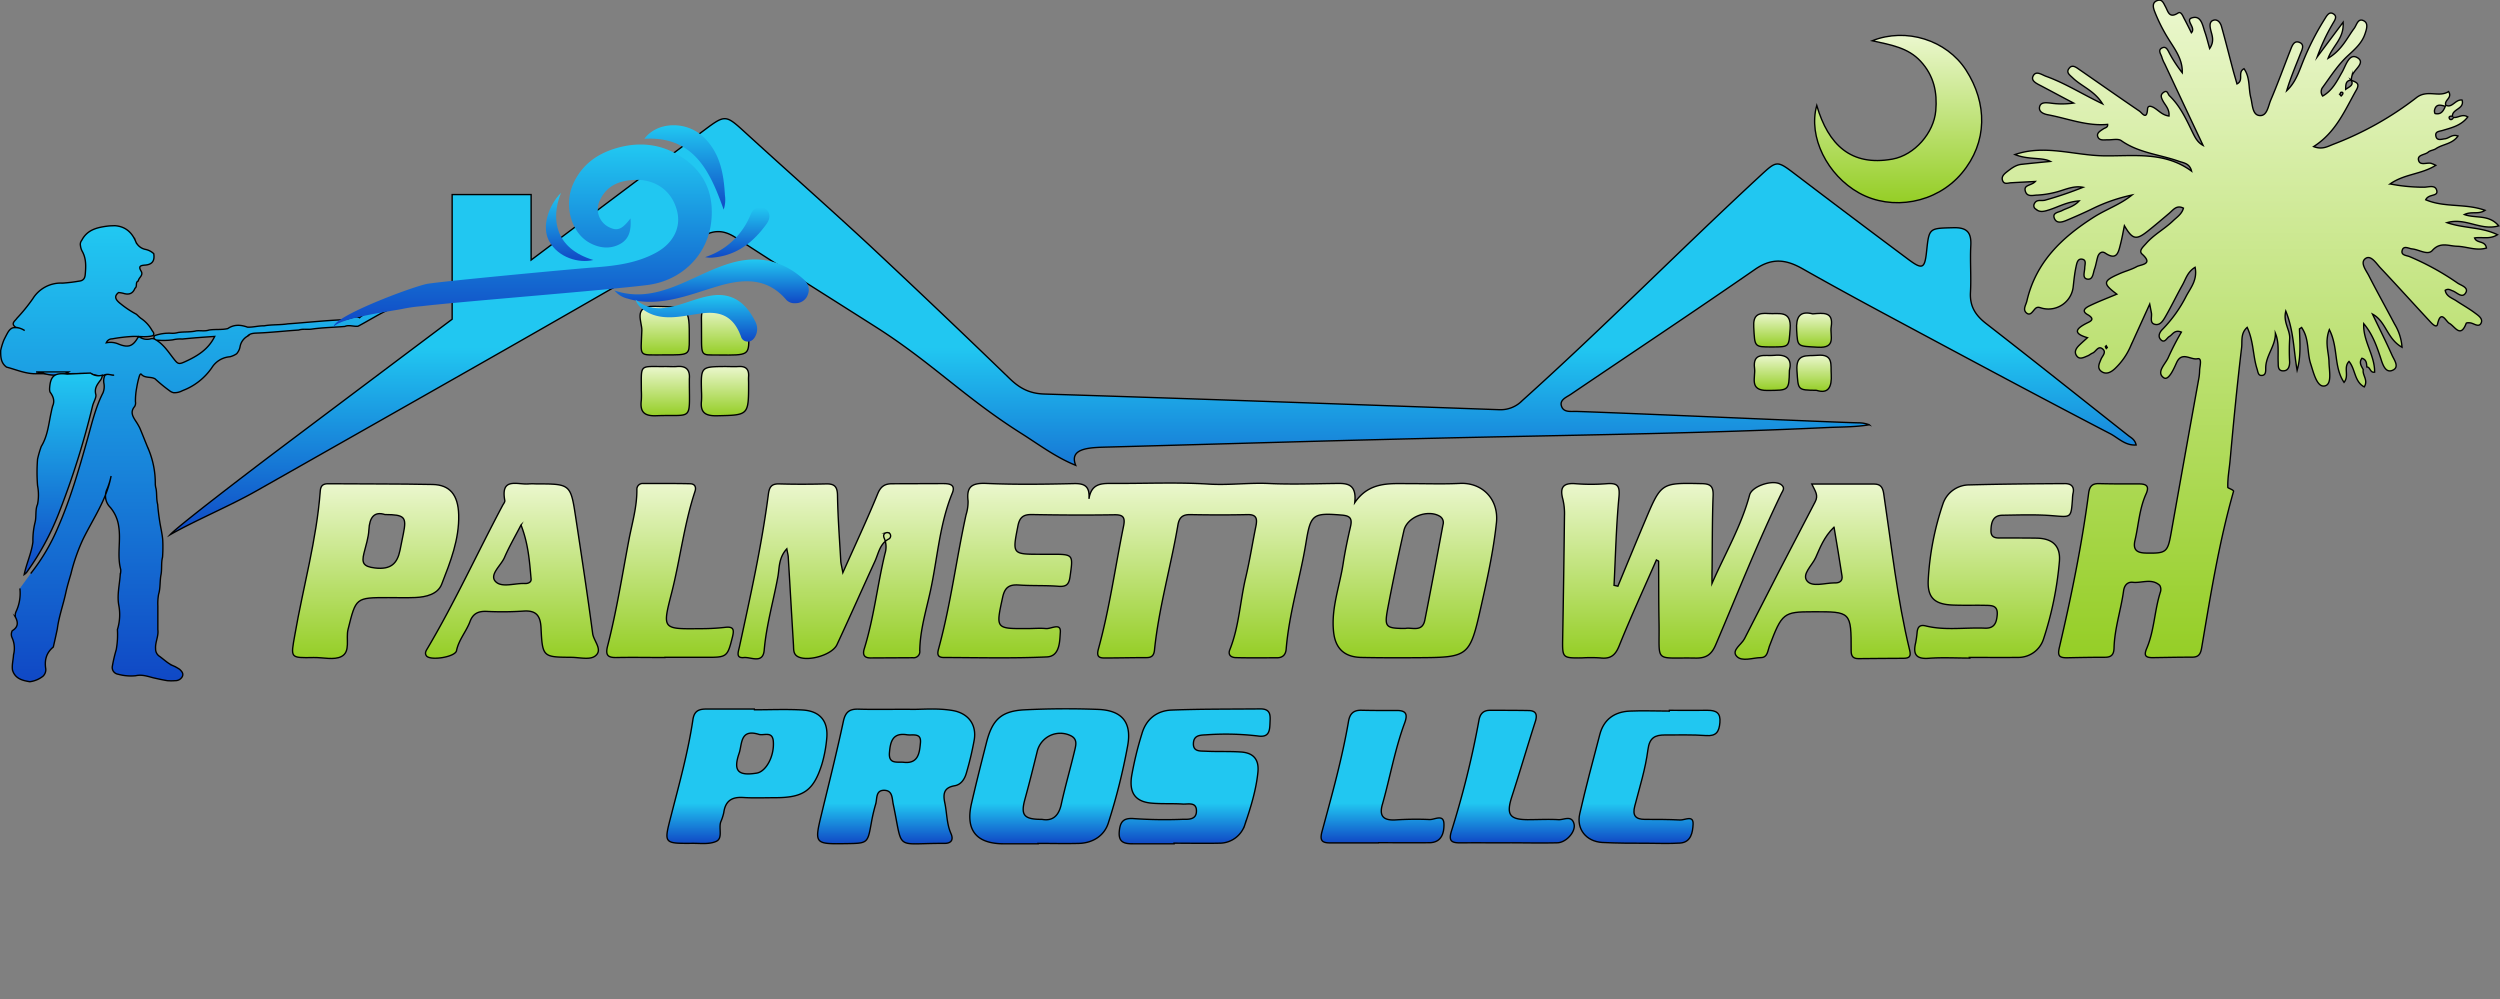 <?xml version="1.0" encoding="UTF-8"?>
<svg xmlns="http://www.w3.org/2000/svg" xmlns:xlink="http://www.w3.org/1999/xlink" id="Layer_1" data-name="Layer 1" viewBox="0 0 900.69 360">
  <rect x="0" y="0" width="900.69" height="360" fill="#808080" stroke="none"/>
  <defs>
    <style>.cls-1,.cls-10,.cls-11,.cls-12,.cls-13,.cls-14,.cls-15,.cls-16,.cls-17,.cls-18,.cls-19,.cls-2,.cls-20,.cls-21,.cls-22,.cls-23,.cls-24,.cls-25,.cls-26,.cls-27,.cls-28,.cls-29,.cls-3,.cls-4,.cls-5,.cls-6,.cls-7,.cls-8,.cls-9{stroke:#000;stroke-miterlimit:10;stroke-width:0.5px;}.cls-1{fill:url(#linear-gradient);}.cls-2{fill:url(#linear-gradient-2);}.cls-3{fill:url(#linear-gradient-3);}.cls-4{fill:url(#linear-gradient-4);}.cls-5{fill:url(#linear-gradient-5);}.cls-6{fill:url(#linear-gradient-6);}.cls-7{fill:url(#linear-gradient-7);}.cls-8{fill:url(#linear-gradient-8);}.cls-9{fill:url(#linear-gradient-9);}.cls-10{fill:url(#linear-gradient-10);}.cls-11{fill:url(#linear-gradient-11);}.cls-12{fill:url(#linear-gradient-12);}.cls-13{fill:url(#linear-gradient-13);}.cls-14{fill:url(#linear-gradient-14);}.cls-15{fill:url(#linear-gradient-15);}.cls-16{fill:url(#linear-gradient-16);}.cls-17{fill:url(#linear-gradient-17);}.cls-18{fill:url(#linear-gradient-18);}.cls-19{fill:url(#linear-gradient-19);}.cls-20{fill:url(#linear-gradient-20);}.cls-21{fill:url(#linear-gradient-21);}.cls-22{fill:url(#linear-gradient-22);}.cls-23{fill:url(#linear-gradient-23);}.cls-24{fill:url(#linear-gradient-24);}.cls-25{fill:url(#linear-gradient-25);}.cls-26{fill:url(#linear-gradient-26);}.cls-27{fill:url(#linear-gradient-27);}.cls-28{fill:url(#linear-gradient-28);}.cls-29{fill:url(#linear-gradient-29);}.cls-30{fill:url(#linear-gradient-30);}.cls-31{fill:url(#linear-gradient-31);}.cls-32{fill:url(#linear-gradient-32);}.cls-33{fill:url(#linear-gradient-33);}.cls-34{fill:url(#linear-gradient-34);}.cls-35{fill:url(#linear-gradient-35);}</style>
    <linearGradient id="linear-gradient" x1="810.79" x2="810.79" y2="236.99" gradientUnits="userSpaceOnUse">
      <stop offset="0" stop-color="#ebf7ce"></stop>
      <stop offset="1" stop-color="#95ce26"></stop>
    </linearGradient>
    <linearGradient id="linear-gradient-2" x1="438.52" y1="174.03" x2="438.52" y2="237.11" xlink:href="#linear-gradient"></linearGradient>
    <linearGradient id="linear-gradient-3" x1="304.68" y1="174.23" x2="304.68" y2="237.29" xlink:href="#linear-gradient"></linearGradient>
    <linearGradient id="linear-gradient-4" x1="602.59" y1="173.88" x2="602.59" y2="237.09" xlink:href="#linear-gradient"></linearGradient>
    <linearGradient id="linear-gradient-5" x1="718.44" y1="174.23" x2="718.44" y2="237.21" xlink:href="#linear-gradient"></linearGradient>
    <linearGradient id="linear-gradient-6" x1="135.36" y1="174.28" x2="135.36" y2="237.24" xlink:href="#linear-gradient"></linearGradient>
    <linearGradient id="linear-gradient-7" x1="656.66" y1="174.39" x2="656.66" y2="237.52" xlink:href="#linear-gradient"></linearGradient>
    <linearGradient id="linear-gradient-8" x1="184.44" y1="174.15" x2="184.44" y2="237.17" xlink:href="#linear-gradient"></linearGradient>
    <linearGradient id="linear-gradient-9" x1="322.85" y1="255.44" x2="322.85" y2="304.01" gradientUnits="userSpaceOnUse">
      <stop offset="0.7" stop-color="#21c7f1"></stop>
      <stop offset="1" stop-color="#1048c5"></stop>
    </linearGradient>
    <linearGradient id="linear-gradient-10" x1="377.96" y1="255.34" x2="377.96" y2="304" xlink:href="#linear-gradient-9"></linearGradient>
    <linearGradient id="linear-gradient-11" x1="430.42" y1="255.39" x2="430.42" y2="304" xlink:href="#linear-gradient-9"></linearGradient>
    <linearGradient id="linear-gradient-12" x1="269.13" y1="255.45" x2="269.13" y2="303.92" xlink:href="#linear-gradient-9"></linearGradient>
    <linearGradient id="linear-gradient-13" x1="241.4" y1="174.23" x2="241.4" y2="236.94" xlink:href="#linear-gradient"></linearGradient>
    <linearGradient id="linear-gradient-14" x1="683.86" y1="12.75" x2="683.86" y2="73.03" xlink:href="#linear-gradient"></linearGradient>
    <linearGradient id="linear-gradient-15" x1="594.29" y1="255.89" x2="594.29" y2="303.85" xlink:href="#linear-gradient-9"></linearGradient>
    <linearGradient id="linear-gradient-16" x1="498.09" y1="255.88" x2="498.09" y2="303.68" xlink:href="#linear-gradient-9"></linearGradient>
    <linearGradient id="linear-gradient-17" x1="544.87" y1="255.92" x2="544.87" y2="303.71" xlink:href="#linear-gradient-9"></linearGradient>
    <linearGradient id="linear-gradient-18" x1="239.47" y1="110.37" x2="239.47" y2="127.89" xlink:href="#linear-gradient"></linearGradient>
    <linearGradient id="linear-gradient-19" x1="261.18" y1="132.05" x2="261.18" y2="149.81" xlink:href="#linear-gradient"></linearGradient>
    <linearGradient id="linear-gradient-20" x1="261.21" y1="110.42" x2="261.21" y2="127.92" xlink:href="#linear-gradient"></linearGradient>
    <linearGradient id="linear-gradient-21" x1="239.66" y1="132.01" x2="239.66" y2="149.8" xlink:href="#linear-gradient"></linearGradient>
    <linearGradient id="linear-gradient-22" x1="653.56" y1="127.96" x2="653.56" y2="140.98" xlink:href="#linear-gradient"></linearGradient>
    <linearGradient id="linear-gradient-23" x1="638.47" y1="127.95" x2="638.47" y2="140.67" xlink:href="#linear-gradient"></linearGradient>
    <linearGradient id="linear-gradient-24" x1="638.39" y1="112.9" x2="638.39" y2="124.99" xlink:href="#linear-gradient"></linearGradient>
    <linearGradient id="linear-gradient-25" x1="653.56" y1="112.77" x2="653.56" y2="125.12" xlink:href="#linear-gradient"></linearGradient>
    <linearGradient id="linear-gradient-26" x1="415.46" y1="42.77" x2="415.46" y2="192.66" gradientUnits="userSpaceOnUse">
      <stop offset="0.55" stop-color="#21c7f1"></stop>
      <stop offset="1" stop-color="#1048c5"></stop>
    </linearGradient>
    <linearGradient id="linear-gradient-27" x1="71.18" y1="81.28" x2="71.18" y2="245.64" gradientUnits="userSpaceOnUse">
      <stop offset="0.01" stop-color="#21c7f1"></stop>
      <stop offset="1" stop-color="#1048c5"></stop>
    </linearGradient>
    <linearGradient id="linear-gradient-28" x1="18.89" y1="133.97" x2="18.89" y2="135.16" xlink:href="#linear-gradient-27"></linearGradient>
    <linearGradient id="linear-gradient-29" x1="22.79" y1="134.4" x2="22.79" y2="207.01" xlink:href="#linear-gradient-27"></linearGradient>
    <linearGradient id="linear-gradient-30" x1="256.39" y1="93.47" x2="256.39" y2="109.24" xlink:href="#linear-gradient-27"></linearGradient>
    <linearGradient id="linear-gradient-31" x1="250.87" y1="106.28" x2="250.87" y2="123.05" xlink:href="#linear-gradient-27"></linearGradient>
    <linearGradient id="linear-gradient-32" x1="265.62" y1="74.55" x2="265.62" y2="92.84" xlink:href="#linear-gradient-27"></linearGradient>
    <linearGradient id="linear-gradient-33" x1="188.3" y1="52.08" x2="188.3" y2="117.87" xlink:href="#linear-gradient-27"></linearGradient>
    <linearGradient id="linear-gradient-34" x1="205.21" y1="69.48" x2="205.21" y2="94.03" xlink:href="#linear-gradient-27"></linearGradient>
    <linearGradient id="linear-gradient-35" x1="246.71" y1="45.07" x2="246.71" y2="75.52" xlink:href="#linear-gradient-27"></linearGradient>
  </defs>
  <path class="cls-1" d="M883.93,42.29c1.62.31,3.13-1.43,5.15-.16C886.71,45.24,883.31,46,880,47c-1.13.33-2.68.32-2.43,1.9.31,2,2.06,1.22,3.29,1.1,1.47-.14,2.56-1.76,4.69-1-2,2.91-5.49,2.91-7.94,4.56-.82.56-2,.59-2.76,1.23-1.18,1.06-4,.9-3.51,2.94s2.92.78,4.48,1.1a12.2,12.2,0,0,1,1.73.73c-5.16,3.28-11.3,3.07-16.45,6.71a61.72,61.72,0,0,0,12,1.17c1.7.08,4.35-1.1,4.83,1.32.42,2.11-2.92,1-4,3.21,6.75,2.89,14.3,1.25,21.36,3.8-2.37,1.61-4.87.25-7.42,1.53,4.07,1.48,8.8-.16,12.36,4.07-6.49,1.89-12-3.12-18.63-1.15,6.28,2.14,12.45,1.53,18.18,4.34-2.82,1.79-5.6.72-8.25,1.17.79,2.07,3.8.83,4.28,3.62-3.62,1.12-7.13-.54-10.67-.63-3-.09-6-1.68-8.85,1.54-1.63,1.83-4.77-.34-7.25-.58-1.2-.11-3-1.31-3.56.43C864.86,92,867,92,868.1,92.45A94.71,94.71,0,0,1,885.43,102c1.26.84,4,1.57,2.94,3.44-1.3,2.26-3.18-.13-4.78-.67-.78-.27-1.48-.9-2.64-.18.38,2.23,2.48,2.77,4,3.79,2.25,1.5,4.63,2.81,6.79,4.44,1.13.84,2.9,2,2.14,3.58s-2.31.33-3.54,0c-.58-.16-1.73-.17-1.82.07-2.1,5.52-4,1.15-6.12,0-1.15-.6-3-5.18-4.22.33-.33,1.51-1.93-.13-2.6-.86-6-6.44-11.9-13-17.93-19.39-1.52-1.61-3.42-4.75-5.35-3.46-2.18,1.45.12,4.26,1.14,6.25,3,5.86,6.21,11.62,9.29,17.45a18.49,18.49,0,0,1,2.66,8.31c-5.49-3.06-5.74-9.35-10.64-11.94,2.34,4.9,4.78,9.74,7,14.72.77,1.78,3,4.55,0,5.61-2.42.88-3.41-2.46-4-4.32-1.46-4.47-3-8.81-6.15-12.56-.35,6.18,4,11.34,3.92,17.47-1.68.31-1.5-1.85-2.81-1.87-.09-1.29-.1-2.63-1.76-3.14-1.19,1.57-.17,2.83.47,4.12-.37,2,1.88,3.76.36,6.2-3.6-1.92-3.14-6.38-5.49-9.17-2.13,2.2.18,5.16-1.79,7.53-3.79-5.62-2-12.54-5.29-19-1.76,4.57-.19,8.14-.13,11.7.06,3.12,1.23,8.22-1.7,8.62-2.71.37-3.91-5-4.9-8-1.33-4.1-.52-8.77-3-12.66l-.26-.43-.78.51c.15,4.8.6,9.87-.84,14.93-1.25-6.89-1.13-14-4.08-21.34-1.07,4.13,1.73,6.93,1.38,10.2a73.73,73.73,0,0,0,0,8.14c0,1.65-.51,3.24-2.41,3.19s-1.66-1.84-1.72-3.13c-.15-3.45.4-7-1-10.42.08,4.58-3.46,8-3.49,12.56,0,1.11.1,2.68-1.56,2.65-1.18,0-1.24-1.35-1.55-2.32-1.54-4.78-1.21-10-3.57-15-2.45,2.17-1.72,5-2,7.27-1.63,13.58-2.93,27.2-4.17,40.83-.3,3.21-.9,6.18-.8,9.57,0,.21,2.2.92,2.06,1.39-5.26,18.5-8.29,37.46-11.49,56.39-.39,2.26-1.09,3.36-3.43,3.36-4.75,0-9.5.1-14.25.17-2.64,0-3.18-.81-2.08-3.4,2.72-6.44,2.76-13.58,4.89-20.21a2.87,2.87,0,0,0-.23-2.42c-2.9-2.66-6.46-.76-9.71-1.11-1.91-.21-3.05,1.09-3.32,3.1-.94,6.88-3.25,13.54-3.43,20.53-.07,2.39-.92,3.38-3.28,3.38-4.58,0-9.16.08-13.74.18-2.7,0-3.38-.69-2.69-3.66,4.29-18.37,8.09-36.86,10.55-55.58.34-2.58,1.28-3.57,3.82-3.5,4.75.12,9.5.12,14.25.1,2.67,0,3.93.71,2.62,3.62-2.42,5.32-2.68,11.18-4,16.78-.81,3.54.88,4.47,4.07,4.52,7.15.13,7.71-.26,8.92-7q5-28.15,10.09-56.31a17.88,17.88,0,0,0,.22-2.53c.06-1.55,1-4.56-.78-4.17-2.44.52-5.63-2.8-7.53,1.43-1,2.23-2.89,6.59-4.61,5.42-2.89-2,.7-5,1.7-7.45a97,97,0,0,1,4.65-9c-2.46-1-3.16.9-4.35,1.59-1,.59-1.73,2.68-3.19,1-1-1.19-.23-2.64.77-3.62a48.35,48.35,0,0,0,8.55-12c1.61-3,4.07-5.82,3.16-10.32-2.76,1.68-3.36,4.25-4.53,6.33-2.07,3.68-3.9,7.51-6,11.17-.89,1.53-2,3.68-4.14,3-1.75-.55-.8-2.66-1.07-4.08-.12-.66-.25-1.31-.61-3.16-2.56,5.64-4.7,10.33-6.81,15a24.66,24.66,0,0,1-5.77,8.3c-1.21,1.1-2.89,2.18-4.62,1.1-1.93-1.22-1-2.91-.36-4.51.46-1.18,2-2.48.7-3.64-1.7-1.54-2.47.9-3.73,1.4-.62.25-1.15.76-1.77,1-1.38.53-3,1.58-4.07-.19-.85-1.36,0-2.6,1-3.6.83-.81,1.7-1.58,3-2.76-5.45-1.6-4-3.27-.49-5.11,1.24-.66,3.7-1.4.51-3.22-2.49-1.42-.38-2.61.8-3.18,3.11-1.51,6.36-2.74,9.76-4.17-5.09-3.82-5-4.73.62-7.22,2.15-1,4.48-1.55,6.53-2.68,1.57-.87,6.17-.75,1.94-4.55-1.3-1.18.41-2.6,1.45-3.79,2.81-3.23,6.63-5.22,9.68-8.14,1.42-1.37,3.21-2.47,3.78-4.61-2.47-1.25-3.66.62-5.12,1.85-2.58,2.18-5.15,4.38-7.8,6.48-4.1,3.24-5.43,3-8.35-2-.51,2.45-.86,4.53-1.39,6.57-.74,2.84-1.22,6.18-5.53,3.28-1.23-.82-2.3.06-2.7,1.39s-.65,3-1.16,4.42-.52,4-2.69,3.55c-1.76-.38-.84-2.58-.82-4,0-1.13.7-2.76-.77-3.12-1.84-.44-2.09,1.49-2.36,2.69-.51,2.3-.74,4.67-1,7a9,9,0,0,1-11,8c-1-.22-1.8-.78-2.7.1s-1.75,2.75-3.17,1.54-.18-2.83.16-4.3c3.24-14,12.59-22.89,24.2-30.26,4.46-2.82,9.51-4.53,13.66-7.91A61.19,61.19,0,0,0,754.27,75c-3.19,1.57-6.46,3-9.73,4.38-1.59.67-3.61,1.28-4.41-.74s1.57-2.13,2.78-2.77c1.89-1,4.14-1.33,6.16-3.48-4.31.29-7.55,2.2-11,3.28-1.75.55-3.25.93-4.71-.39a1.42,1.42,0,0,1-.49-1.77c.85-1.91,2.56-1,3.92-1.39a132.48,132.48,0,0,0,13.67-4.64c-3.73-.72-6.94,1.14-10.36,1.9a32.44,32.44,0,0,1-6,.9c-1.53,0-3.71.85-4.4-1.34-.77-2.43,2.15-2,3.58-3.56-3.33.18-6.07.31-8.81.47-1.12.07-2.45.72-3-.85-.49-1.38.59-2.31,1.45-3,1.59-1.23,3.23-2.56,5.35-2.79,4.09-.45,8.2-.83,10.42-1.05-2.8-1.56-8-.52-12.75-2.48,10.66-3.69,21.3.29,31.93.46s21.93-1.69,31.7,5.52c-.68-2.82-2.85-2.95-4.56-3.55-6.92-2.46-14.51-3-20.77-7.44-1.15-.81-3.29-.23-5-.29-1.32,0-3,.38-3.5-1.25-.37-1.26,1-2,2-2.66.62-.46,1.72-.47,1.59-1.66-7.46.72-14.35-2.12-21.48-3.45-1.36-.25-3.41-.94-3.05-2.8s2.37-1.56,3.86-1.43a28.87,28.87,0,0,0,8.41,0c-3.86-2-7.71-4.1-11.58-6.13-1.51-.79-3.79-1.76-3.08-3.44,1-2.35,3.15-.63,4.77-.05,6.84,2.46,13,6.4,20.32,9.9-2.94-4.74-7.48-6.23-10.67-9.29-1.21-1.16-2.6-2-1.33-3.56,1.11-1.41,2.48-.3,3.58.46,7.23,5,14.43,10.06,21.69,15,.94.64,2.68,3.49,2.94-.73.11-1.72,1.91-.8,2.81-.17,1.47,1,2.71,2.39,4.91,2.68.26-2.44-1.36-3.88-2.21-5.5-.66-1.28-.94-2.16.25-3,1.45-1.06,1.53.64,2.13,1.2,3.74,3.58,5.92,8.19,8.11,12.75,1,2,1.82,3.95,4,5.13Q786.77,37.69,779.89,23a12.22,12.22,0,0,1-1-2.31c-.29-1.17-1.7-2.68.18-3.48,1.42-.61,2,1,2.54,2a48.23,48.23,0,0,0,4.6,7c.2-5-2.86-8.71-5.21-12.58a59.38,59.38,0,0,1-4.74-9.51c-.5-1.31-1.06-3.22,1-3.93,1.73-.61,2.23,1,2.88,2.17,1,1.78,1.32,4.41,4.56,2.34,1.13-.73,1.76,1.19,2.3,2.17.87,1.6,1.65,3.24,2.5,4.93,1.9-1.92-2.82-4.79.62-5.47,3-.61,3.46,3,4.27,5.28.59,1.68,1,3.43,1.7,5.88,1.84-2.71.83-4.75.37-6.72-.34-1.43-.49-3,1-3.48s2.52.91,2.88,2.22c1.47,5.22,2.78,10.48,4.17,15.72.43,1.61.92,3.21,1.42,5,2.61-1.28.06-4.17,2.53-5.47,2.24,3.12,1.57,7,2.44,10.4.62,2.42.53,6.09,3,6.45,2.9.44,3.27-3.4,4.21-5.58,2.53-5.92,4.72-12,7.08-18,.61-1.57,1.33-3.69,3.44-2.67,1.76.84.63,2.78.12,4.1-1.7,4.37-3.56,8.67-4.9,13.21,2.94-2.7,4.23-6.31,5.61-9.84A95.58,95.58,0,0,1,837.45,7c.72-1.15,1.57-2.85,3-2.12,2,1,.5,2.66-.16,3.9a69.94,69.94,0,0,0-5.45,11.72l9.33-12.49c.4,5.86-3.68,8.34-5.42,13,5-3,6.78-7.28,9.42-10.81.91-1.22,1.35-3.86,3.52-2.66,1.68.92.87,3.16.35,4.7-1.1,3.28-3.65,5.52-6.13,7.8-3.62,3.32-6.22,7.48-9.1,11.41a2.56,2.56,0,0,0,0,3.15c3.54-2,5.14-5.39,7-8.63,1.34-2.32,2.5-6.87,5.41-5.24,3.27,1.85-1.16,4.32-1.88,6.63a10.26,10.26,0,0,0-.25,1.47c-1.89.22-2,1.39-2,3.36,1.63-1.1,3.07-1.62,1.86-3.45,1.28.87,3.59.87,2,3.65-4.15,7.3-7.33,15.25-15.4,20.42,3,1.18,5,0,7-.8a116.37,116.37,0,0,0,29.93-16.75c4-3.2,8.16,0,11.68-2.27,1.51,2.34-1.66,3-1,4.91,2.32,1.18,3.44-2.18,5.86-1.85,1,3.24-3.63,3.19-3.46,5.83-.72-.13-1.5.08-1.08.86C882.79,43.35,883.63,43.12,883.93,42.29Zm-3-4c-1.76-.52-3.29-.89-3.83,1.41-.09.39.06,1.17.23,1.21C879.4,41.35,880.27,40.09,881,38.26Zm-38-4.32.53.61a3.06,3.06,0,0,0,.55-.66c.27-.64-.2-.76-.64-.65C843.26,33.28,843.16,33.68,843,33.94Zm-83.73,91.24-.37-.65c-.11.11-.33.25-.32.33a3.51,3.51,0,0,0,.32.68Z"></path>
  <path class="cls-2" d="M392.33,179.73c.83-5.42,4.29-5.58,8.08-5.56,11.71.08,23.45-.49,35.12.24,7.31.45,14.5-.56,21.76-.21,7.46.35,14.94.11,22.4,0,4.42,0,9.29-.93,8.39,6.9,5.33-7.79,12.86-6.83,20.08-6.86,5.94,0,11.89.21,17.82-.08,8-.38,14,5.62,13.16,14.07-1.09,10.29-3.34,20.5-5.63,30.62-4,17.8-4.46,18-22.69,18.1-6.79.05-13.58.05-20.36-.09-6.07-.14-9.37-3.16-10-9.24-.92-8.46,2.2-16.4,3.45-24.59.69-4.52,1.65-9,2.68-13.47.68-3-.46-3.78-3.31-4-10.25-.84-11.1-.27-12.74,9.84-2.09,12.87-6.09,25.38-7.16,38.44-.16,2-1.22,3.13-3.26,3.14-4.92,0-9.84.08-14.76-.05-1.61,0-3.11-.79-2.27-2.89,3.34-8.35,3.67-17.35,5.72-26,1.45-6.1,2.41-12.31,3.66-18.45.52-2.58.35-4.26-3-4.19-6.94.16-13.88.14-20.82,0-2.83,0-3.86,1.28-4.29,3.84-2.55,15-6.86,29.72-8.42,44.93-.19,1.83-.87,2.75-2.84,2.75-5.09,0-10.18.13-15.27.14-2.34,0-2.7-1-2.08-3.3,4-14.55,6.05-29.52,9.06-44.29.68-3.33-.37-4.09-3.58-4-9.81.15-19.63.1-29.44-.09-3.12-.06-4.45,1-5.06,4.12-2,10.22-2.1,10.19,8.36,10.19l3.56,0c8.1,0,8,0,6.87,8-.38,2.8-1.27,3.76-4.16,3.54-4.73-.38-9.51-.13-14.24-.46-3.48-.25-5.11.79-5.9,4.44-2.45,11.34-2.62,11.31,9,11.25,2.21,0,4.43-.22,6.61,0,1.85.17,5.42-2.23,5.18,1.3-.23,3.18-.12,8.69-4.83,8.91-12.36.57-24.76.24-37.15.21-2.79,0-2.22-1.89-1.75-3.6,4.26-15.73,6.28-31.92,9.76-47.8a15.74,15.74,0,0,0,.73-5c-.64-5.23,1.47-6.53,6.57-6.31,10.5.45,21,.31,31.56.06C390.75,174.14,392.67,175.17,392.33,179.73Zm114,46.69c2.18-.53,6.09,1.53,7-3,2.28-11.43,4.4-22.89,6.54-34.35a2.64,2.64,0,0,0-1.16-3.08c-4.33-2.57-11.8.23-12.91,5.16q-3.18,14.09-5.87,28.28C498.73,226,499.25,226.39,506.36,226.42Z"></path>
  <path class="cls-3" d="M303.66,206.31c4.59-10.28,8.8-19.26,12.56-28.43,1.13-2.75,2.64-3.6,5.27-3.6,6.11,0,12.21-.05,18.32-.05,2.22,0,4.54.32,3.29,3.39-4.58,11.17-5.32,23.2-7.8,34.83-1.55,7.26-3.84,14.43-3.93,22a2.22,2.22,0,0,1-2.49,2.51l-15.26.08c-2.44,0-2.86-1.33-2.23-3.35,3.47-11.19,4.71-22.87,7.44-34.22a7.92,7.92,0,0,0-.22-5.47c-.38-.81-.41-1.7.62-2.06a1.4,1.4,0,0,1,1.31.27,1.28,1.28,0,0,1-.5,2.06c-3.1,1.73-3.54,5.15-4.85,8-4.59,10-9,20-13.66,30-1.69,3.61-10,6.07-13.77,4.45-2.06-.88-1.79-2.69-1.89-4.31-.64-10.49-1.23-21-1.87-31.46,0-.82-.26-1.63-.53-3.22-3,3.23-2.65,7-3.23,10.11-1.62,8.8-4.14,17.42-4.92,26.4-.45,5.06-4.82,2.4-7.32,2.66-3,.3-2-2-1.59-3.92,3.94-18.2,8-36.37,10.41-54.86.36-2.78,1.19-3.87,4-3.78,5.59.16,11.19.14,16.79,0,3-.07,4.07.93,4.12,4.13.13,8,.74,15.92,1.19,23.87C303,203.21,303.27,204.12,303.66,206.31Z"></path>
  <path class="cls-4" d="M616.79,210.22c4.69-10.74,10.57-20.73,13.55-31.89.88-3.31,8.94-5.86,11.55-3.57,1.23,1.08.43,2-.12,3.07-8.63,17.84-15.88,36.28-23.65,54.49-1.51,3.54-3.43,4.84-7.23,4.77C595.5,236.79,598,239.3,597.7,224c-.13-7.27-.09-14.54-.14-21.81,0-.07-.25-.14-.8-.45-4.53,10.34-9.24,20.57-13.44,31-1.42,3.52-3.26,4.73-6.83,4.29a50.27,50.27,0,0,0-6.61,0c-7.1.05-7,.06-6.88-7.35q.4-21.87.64-43.73a22.13,22.13,0,0,0-.56-6c-1.17-4.23-.05-6.06,4.57-5.68a71.94,71.94,0,0,0,11.18,0c3.81-.29,4.84.6,4.44,4.8-1,10.57-1.23,21.2-1.77,31.81l1.39.31c3.31-8,6.57-15.93,9.93-23.87,5.69-13.47,5.71-13.39,20.38-13.07,3.06.06,4.08,1,4,4.17-.34,8.81-.28,17.63-.37,26.45C616.77,206.62,616.79,208.42,616.79,210.22Z"></path>
  <path class="cls-5" d="M709.63,237.09c-4.92,0-9.85-.29-14.74.08-4.58.35-5.72-1.48-4.73-5.56a38.46,38.46,0,0,0,.55-4c.26-1.85,1.07-2.6,3.11-2.1,7,1.72,14.18.5,21.26.8,3.45.15,4.23-1.92,4.47-4.81.28-3.46-2.07-3.36-4.3-3.41-3.9-.08-7.8.06-11.7-.1-6.53-.26-9.2-2.59-8.85-9.09A102.16,102.16,0,0,1,700,181.53a10,10,0,0,1,9.37-6.83c11.52-.31,23-.4,34.57-.47,2.18,0,3.55,1.05,2.91,3.58a12.24,12.24,0,0,0-.19,2c-.51,6.86-.48,6.52-7,6-6.06-.5-12.19-.27-18.29-.18-3.42.06-4,2.72-4.07,5.38-.14,3.17,2.26,2.8,4.27,2.81,4.07,0,8.14,0,12.21.06,5.72.12,8.69,2.8,8.16,8.54a123.27,123.27,0,0,1-5.71,27.81,9.54,9.54,0,0,1-9.4,6.62c-5.76.07-11.52,0-17.29,0Z"></path>
  <path class="cls-6" d="M140,215.3c-12,0-11.73,0-14.61,11.46-.84,3.34,1,8.05-2.39,9.77-2.69,1.38-6.62.3-10,.36-8.63.16-8.25.23-6.78-8.13,3-17.3,7.85-34.3,9.17-51.91.15-1.91,1-2.59,2.91-2.57,12.53.12,25.08,0,37.61.27,6.17.14,9.14,3.75,9.34,10.87.25,8.88-3,17.06-6.13,25.08-1.41,3.58-5.62,4.61-9.48,4.77C146.46,215.41,143.24,215.3,140,215.3Zm-1.31-29.92c-3.79-1.2-5.55.91-5.79,5.5-.14,2.84-1.09,5.65-1.78,8.45-.84,3.46-.3,4.8,4,5.3,5.66.65,8-1.53,9-6.4.43-2,.82-4,1.21-6C146.54,186.27,145.83,185.41,138.71,185.38Z"></path>
  <path class="cls-7" d="M652.75,174.39H675.2c2.29,0,3.11,1.16,3.45,3.42,2.84,18.92,4.86,38,9.39,56.59.53,2.17-.27,2.76-2.22,2.77-5.42,0-10.84.09-16.26.12-1.83,0-2.63-.74-2.63-2.79,0-14.14,0-14.14-13.84-14.09-10.56,0-11.11.46-15.62,12.41-.64,1.69-.63,4.07-3.07,4.1-3,.05-6.84,1.61-8.75-.51s1.77-4.17,2.85-6.3q12.57-24.75,25.48-49.36C655.21,178.42,654,177,652.75,174.39Zm8,15.53c-3.63,3.53-5,7.38-6.62,11-1.27,2.8-5.08,6-3.07,8.41,1.84,2.25,6.34.72,9.67.68h.5c1.69,0,2.65-.85,2.4-2.49C662.79,201.86,661.81,196.27,660.76,189.92Z"></path>
  <path class="cls-8" d="M193.14,174.34c12.4,0,12.45,0,14.3,12.22,2.11,13.88,4.23,27.76,6.08,41.68.38,2.79,3.9,6,.79,8.19-1.95,1.37-5.57.41-8.45.39-10.26-.08-10.44-.08-10.94-10.58-.22-4.51-1.79-6.43-6.45-6.07a114.13,114.13,0,0,1-13.21.1c-2.93-.11-4.85.77-5.91,3.61-1.34,3.63-4.07,6.58-4.88,10.55-.46,2.3-9.45,3.7-10.83,1.87-.72-1-.14-1.84.41-2.76,9.86-16.68,17.92-34.3,27-51.39.31-.6.92-1.29.82-1.82-1.62-8.68,4.8-5.54,8.74-6A21.53,21.53,0,0,1,193.14,174.34Zm-5.43,14.8c-2.33,4.51-4.37,8-5.94,11.67-1.27,2.95-5.51,6.2-3.29,8.65s7,.57,10.68.77c1.08.05,2.29-.44,2.18-1.6C190.78,202.32,190.37,196,187.71,189.14Z"></path>
  <path class="cls-9" d="M327.43,255.54c3.67.2,9.81-.59,15.87.46,5.53,1,8.59,5,7.7,10.51a112.79,112.79,0,0,1-2.8,11.86c-.59,2.22-1.91,4.32-4.22,4.71-4.07.68-4.24,3.08-3.57,6.26.77,3.64.64,7.43,2.19,10.94,1,2.22.19,3.63-2.45,3.57-.34,0-.68,0-1,0-17,0-13.77,2.81-17.34-14.12-.44-2.1-.19-4.92-3.19-5-3.19-.08-2.56,3-3.13,4.94a62.89,62.89,0,0,0-1.6,6.94c-1.31,7.21-1.28,7.21-8.85,7.33-11.7.18-11.69.18-9-10.91s5.43-22,7.8-33.13c.73-3.4,2.21-4.5,5.46-4.41C314.49,255.66,319.75,255.54,327.43,255.54Zm-.66,9.18c-5.2-.84-6,2.52-6.32,6.4-.39,4.34,2.88,3.26,5.15,3.52,5.18.58,5.67-3.3,6-6.85C332.07,263.8,328.79,265.05,326.77,264.72Z"></path>
  <path class="cls-10" d="M374,304c-4.24,0-8.47,0-12.7,0-9.65-.12-13.49-5-11.3-14.5,1.7-7.4,3.56-14.77,5.44-22.12,2.1-8.17,5.36-11.23,13.72-11.65,8.78-.43,17.61-.48,26.39-.15,8.52.32,12.23,4.48,10.75,12.92a221.56,221.56,0,0,1-7,28c-1.42,4.54-5.52,7.23-10.61,7.36-4.9.13-9.81,0-14.72,0Zm1.46-8.79c3.74.67,6-1.24,6.9-5.5,1.45-6.6,3.35-13.1,4.9-19.68.4-1.71.88-3.73-1.35-4.9a8.55,8.55,0,0,0-12.22,5.56c-1.41,5.74-2.84,11.48-4.41,17.18S368.71,295.23,375.41,295.2Z"></path>
  <path class="cls-11" d="M423,304H408.25c-3,0-5.38-.36-5-4.46.33-3.63,1.57-4.95,5.45-4.6a163.18,163.18,0,0,0,17.28.24c2,0,5,.27,5.07-2.87.12-3.53-3-2.51-4.92-2.63-3.72-.24-7.47,0-11.18-.32-6-.51-8.13-3.77-7.27-9.65a121.92,121.92,0,0,1,3.7-15.28c1.49-5.3,5.37-8.4,10.74-8.61,10.67-.41,21.36-.32,32-.42,4,0,3.51,2.74,3.42,5.34-.11,2.82-.5,5-4.33,4.42a99.1,99.1,0,0,0-18.79-.41c-2.1.09-4.32.18-4.46,3-.16,3.15,2.47,2.79,4.34,2.89,4.23.22,8.48,0,12.71.28,4.64.29,6.67,2.75,6.18,7.38-.67,6.44-2.6,12.64-4.66,18.72a9.59,9.59,0,0,1-9.28,6.76c-5.42.12-10.85,0-16.27,0Z"></path>
  <path class="cls-12" d="M271.8,255.72c5.77,0,11.55-.26,17.29.07,6.44.36,9.45,4.13,8.74,10.51a46.85,46.85,0,0,1-1.71,9c-3,9.53-6.6,12.06-16.66,12.09-3.9,0-7.82.18-11.7-.07-4.13-.27-6.44,1.25-7,5.45a18.42,18.42,0,0,1-1.1,3.37c-.8,2.36.86,5.88-1.66,7s-5.65.67-8.51.69c-10.52.07-10.29.09-7.73-9.9,2.95-11.47,6.13-22.91,7.88-34.65.48-3.28,2.28-3.81,4.82-3.83,5.77,0,11.53,0,17.3,0Zm1.49,8.82c-6.72-2-5.89,3.6-7,6.84-2.18,6.37-.42,8.23,6.31,7.16,3.44-.55,6.47-6.22,6-11.58C278.22,263.23,275,265.19,273.29,264.54Z"></path>
  <path class="cls-13" d="M239.56,236.89c-5.77,0-11.53-.11-17.29,0-3.18.09-4.25-.7-3.37-4.12,3.24-12.61,5.26-25.47,7.68-38.25,1.14-6,2.95-11.95,2.87-18.19a2.08,2.08,0,0,1,2.34-2.13c5.59,0,11.19-.05,16.78.08,1.57,0,2.41,1,1.81,2.78-3.93,11.93-5.33,24.46-8.42,36.59-3.32,13-3.4,13,10.08,12.85a79.42,79.42,0,0,0,9.13-.47c3.19-.41,3.36.87,2.71,3.47-1.79,7.17-1.94,7.35-9.58,7.32-4.91,0-9.83,0-14.74,0Z"></path>
  <path class="cls-14" d="M674.53,14.68c12.12-4.84,26.75-.31,33.78,10.57,7.67,11.88,7.88,26-1.56,37.18-9.1,10.83-25.14,13.68-37,7.07C658.39,63.16,651.35,49.34,654.53,38c4.18,14.23,12.38,22,27.27,19.32,8-1.44,14.92-9.47,15.61-17.4.59-6.67-.67-12.66-5.46-17.85C687.42,17.17,681.29,16.18,674.53,14.68Z"></path>
  <path class="cls-15" d="M601.43,255.91c4.59,0,9.17.05,13.75,0,3.1,0,4.78.89,4.46,4.44-.3,3.26-1.27,4.93-5,4.66-4.89-.37-9.83-.19-14.75-.22-3.62,0-5.63.93-6.19,5.36-.87,6.84-3,13.54-4.73,20.25-.89,3.39.24,4.79,3.61,4.8,4.24,0,8.49,0,12.72.22,1.66.11,4.87-1.94,4.68,1.56-.14,2.69-.62,6.5-4.73,6.76-3.89.24-7.81.09-11.71.06-5.43,0-10.87,0-16.28-.28-5.77-.34-9.38-4.82-8.11-10.35,2.19-9.57,4.73-19.07,7.23-28.57,1.44-5.47,5.33-8.16,10.79-8.41,4.74-.22,9.5,0,14.25,0Z"></path>
  <path class="cls-16" d="M496.62,303.68H479.34c-3,0-4-.72-3-4.28,3.54-13,7.19-26.1,9.49-39.46.49-2.89,1.85-4.12,4.73-4.05,4.23.1,8.47.1,12.7.08,3.57,0,3.88,1.61,2.78,4.57-3.52,9.53-5.23,19.56-8,29.29-1.28,4.42.62,5.82,4.83,5.56a110.2,110.2,0,0,1,12.19-.13c1.8.09,5.09-2.15,5.16,1.66.07,3.14-.83,6.65-5.27,6.69-6.1.05-12.2,0-18.3,0Z"></path>
  <path class="cls-17" d="M543.3,303.66c-5.76,0-11.53-.05-17.3,0-3.13,0-4.15-.73-3.08-4.23a328.85,328.85,0,0,0,9.9-39.87c.41-2.42,1.63-3.65,4-3.65,4.57,0,9.15,0,13.73.08,2.79,0,3.44,1.35,2.58,4-2.87,8.94-5.51,18-8.4,26.89-2.11,6.5-1,8.37,5.58,8.43,3.73,0,7.48-.22,11.19,0,1.91.12,4.74-1.76,5.58,1.52.72,2.78-2.81,6.73-6,6.81-5.93.15-11.87,0-17.81,0Z"></path>
  <path class="cls-18" d="M239.45,127.87c-9.81-.07-8.53,1.18-8.21-8.82.1-3.09-3.26-8.84,4.46-8.68,12.67.26,12.67.13,12.64,12.13C248.33,127.89,248.33,127.89,239.45,127.87Z"></path>
  <path class="cls-19" d="M252.73,140.94c-.21-8.8-.21-8.81,8.35-8.89,1.68,0,3.38.11,5.05,0,2.61-.15,3.74,1,3.57,3.58-.06.84,0,1.68,0,2.52,0,11.53,0,11.39-11.34,11.64-4.07.1-6.13-1-5.63-5.33A32,32,0,0,0,252.73,140.94Z"></path>
  <path class="cls-20" d="M262,110.42c7.79,0,7.79,0,7.78,11,0,6.51,0,6.61-10.83,6.48-7.2-.08-6.07,1.08-6.22-11.19C252.61,110.41,252.69,110.41,262,110.42Z"></path>
  <path class="cls-21" d="M231.06,140.69c0-9.93-.82-8.51,8.73-8.64,1.35,0,2.72.12,4.06,0,3.27-.3,4.78,1.1,4.51,4.39,0,.33,0,.67,0,1,0,14.62,1.43,11.82-11.95,12.34-4.37.17-5.88-1.42-5.36-5.54A30.18,30.18,0,0,0,231.06,140.69Z"></path>
  <path class="cls-22" d="M654.45,140.63c-7-.09-6.56-.12-7.05-7.06-.46-6.43,3.58-5.21,7.35-5.56,5.93-.54,4.74,3.5,5,6.91C660,139.41,658.73,142,654.45,140.63Z"></path>
  <path class="cls-23" d="M644.68,133.46c-.16,7.36-.16,7.15-8,7.21-6.61.06-4.14-4.74-4.55-7.9-.79-6.08,3.81-4.39,7-4.74C644.09,127.49,645.66,129.76,644.68,133.46Z"></path>
  <path class="cls-24" d="M638.33,125c-6.39,0-6.1,0-6.5-7.16-.25-4.4,1.64-5.16,5.31-4.88s8.33-1.39,7.8,5.53C644.44,125,644.86,125,638.33,125Z"></path>
  <path class="cls-25" d="M653.08,113.08c3.87-.3,7.54-.87,6.65,4.67-.51,3.16,2,7.74-4.77,7.35-7.51-.44-7.29,0-7.67-6.13C647,114.15,648.44,111.89,653.08,113.08Z"></path>
  <path class="cls-26" d="M766.87,157c-17.14-13.52-34.21-27.14-51.45-40.53-3.82-3-5.78-6.22-5.51-11.15.31-5.58-.17-11.2.12-16.79.26-4.76-1.31-6.63-6.31-6.49-8.71.24-8.72,0-9.62,8.58-.65,6.16-1.48,6.62-6.55,2.85Q667.2,78.3,647,62.93c-6.85-5.2-6.75-5.22-12.94.5-28.83,26.66-56.4,54.66-85.63,80.9A10.93,10.93,0,0,1,540,147.6c-54.58-1.94-109.17-3.93-163.77-5.64-5.22-.16-8.77-2-12.37-5.47q-25.15-24.32-50.7-48.21C298.54,74.72,283.6,61.55,268.9,48.11c-7.55-6.9-7.45-7-15.47-1-3.53,2.62-31.11,23.32-62.08,46.57V70.09H162.9V115c-29,21.77-55.5,41.69-62.88,47.25-11.08,8.33-36.25,27.6-38.71,30.38,9.23-5.23,21.55-10.38,30.78-15.61q40.17-22.76,80.3-45.57t80.09-46c4.55-2.65,8.12-2.74,12.56.16,16.72,10.89,33.63,21.47,50.47,32.18,20.11,12.79,32.12,25.51,52.27,38.25,6.35,4,12.4,8.61,19.77,11.61-2.57-6.49,5.5-6.41,12.24-6.6,43.41-1.18,86.83-2.52,130.24-3.46,42.74-.93,85.48-1.53,128.19-3.55,5.08-.24,10.16-.14,15.23-1a10.89,10.89,0,0,0-3.78-.7c-9.15-.18-77.64-3.3-101.55-4.11-1.89-.07-4.62.48-5.47-1.68-1-2.44,1.66-3.39,3.25-4.47,22.13-15,44.4-29.79,66.35-45,6.12-4.25,11.13-3.68,17.19-.24,14.86,8.43,29.95,16.46,45,24.53,21.89,11.73,43.8,23.44,65.83,34.89,2.86,1.49,5.4,4.35,9.33,4.05C769.17,158.4,767.92,157.79,766.87,157Z"></path>
  <path class="cls-27" d="M11.06,206.64a71.33,71.33,0,0,0,9.87-16.72c4.49-10.24,7.54-20.95,10.57-31.68,1.59-5.66,2.9-11.43,5.61-16.73a6.08,6.08,0,0,0,.35-3.26,4.86,4.86,0,0,1,.32-3c1.14-.85,2.31.07,3.33-.09-1.21,0-2.56-.7-3.89.12-1.77.43-3.39-.4-5.07-.65-2.53-.08-5.06,0-7.59,0H13.47c-3.92.23-7.44-1.41-11.11-2.37-2.08-1.5-2.14-3.71-2.11-6a24.05,24.05,0,0,1,1.2-3.87c.39-.76.77-1.54,1.19-2.29s1-1.66,2-2a5.91,5.91,0,0,1,4.25,1,7.39,7.39,0,0,0-3.19-1.17c-2-1.37-.27-2.27.42-3.3a62.15,62.15,0,0,0,5.69-7A11.88,11.88,0,0,1,22.55,102a55.54,55.54,0,0,0,5.9-.71c1.58-.15,2.14-1,2.26-2.42.26-2.87.39-5.71-1.1-8.36A5.35,5.35,0,0,1,29,88.57a2.29,2.29,0,0,1,.46-2c2-3.87,5.63-4.64,9.44-5.13.8-.1,1.61-.09,2.42-.13,3.7.22,6.1,2.27,7.5,5.52a4.85,4.85,0,0,0,3.47,3,6.23,6.23,0,0,1,3.1,1.56c.42,2.57-.53,3.92-3.11,4.12-1.56.11-2.54.37-1.45,2.15.94,1.56-.86,2.32-1,3.55-1.2.52-.23,2-1.21,2.65-.74,1.88-2.1,2.42-4,1.87a10.32,10.32,0,0,0-1.91-.33c-1.38,1.12-1.36,2.14.08,3.48a35.3,35.3,0,0,0,6.35,4.34c.54.48,1,1,1.61,1.45a12.63,12.63,0,0,1,4,4.33c.34.57,1.07,1.15.34,1.93-2.46.71-5,.16-7.45.29a58.24,58.24,0,0,0-7.23.87,2.24,2.24,0,0,0-2.12,1.41,7.27,7.27,0,0,1,4.54.51c3.4,1.33,5,.76,6.81-2.32a.92.92,0,0,1,.55-.33,4.78,4.78,0,0,0,4.18.68,2.07,2.07,0,0,1,1.64.32c2.85,1.61,4.57,4.32,6.49,6.79,1.56,2,1.85,2.22,4.15,1.17,4.36-2,8.38-4.35,10.7-9.11-4,.26-7.85.54-11.7.94a11.11,11.11,0,0,0-3.4.29,25.92,25.92,0,0,1-5.84.09,1.52,1.52,0,0,1-.9-.65.88.88,0,0,1,.33-1,15.53,15.53,0,0,1,6-.81,7.15,7.15,0,0,0,2.35-.28c2.17-.32,4.38-.06,6.53-.59,1.52-.17,3.07.23,4.56-.29,2.25-.37,4.55,0,6.78-.53,2.27-1.56,4.66-1.39,7.1-.52,2,.1,4-.52,6-.47,2.8-.51,5.66-.26,8.47-.71,6.62-.46,13.22-1.18,19.85-1.48,1.75-.09,3.24-1,5-1.09a3,3,0,0,1,1.08.35c1.32-1.55,9.92-5.11,11.17-5,.6.06,1.53,0,1.43.94-.07.77-.85,1-1.53,1-1.39.14-10.34,5.58-11.69,6.14-1.57.17-3.15-.59-4.72.07-3.87.32-7.76.4-11.61.91-1.65.33-3.36-.16-5,.39-5,.31-9.88.89-14.84,1.08-1.31.06-2.65.06-3.64,1.15a5.46,5.46,0,0,0-2.61,3.59,5.28,5.28,0,0,1-1.28,2.73,7.74,7.74,0,0,1-2.42,1.08,8.39,8.39,0,0,0-6.51,3.95,22.35,22.35,0,0,1-10.59,8.26,6,6,0,0,1-3.17.73,3.49,3.49,0,0,1-1.19-.51,57.14,57.14,0,0,1-5.48-4.47c-1.54-.92-3.64-.12-5-1.68-.28-.32-.62.45-.72.85a31.56,31.56,0,0,0-.88,3.85,24.78,24.78,0,0,0-.48,5.23,2.42,2.42,0,0,1-.3,1.71c-1.69,2-.64,3.63.45,5.32a20.28,20.28,0,0,1,1.47,2.55c1.13,2.69,2.17,5.42,3.32,8.11a31.94,31.94,0,0,1,2.21,11.95,6.73,6.73,0,0,0,.29,1.72c.3,1.85.08,3.76.56,5.59.17,2.11.43,4.21.76,6.29s.85,4.23,1.06,6.38a51.91,51.91,0,0,1-.06,6.36c-.53,2-.18,4.15-.53,6.2-.5,2.36-.17,4.83-.89,7.17a18.85,18.85,0,0,0-.27,4.18c0,2.86,0,5.73,0,8.59.32,2.35-1,4.52-.81,6.86a3.13,3.13,0,0,0,1.44,2.75c1.59,1.14,3,2.56,4.81,3.35a15.49,15.49,0,0,1,2.37,1.28c.78.72,1.54,1.5,1,2.65a2.81,2.81,0,0,1-2.55,1.47,19.49,19.49,0,0,1-2.86,0c-1.64-.28-3.28-.63-4.9-1-2.13-.53-4.22-1.31-6.48-.78a17.44,17.44,0,0,1-6.39-.55A2.45,2.45,0,0,1,40.48,240a52.77,52.77,0,0,1,1.39-5.91,29.93,29.93,0,0,0,.43-7.26,18.14,18.14,0,0,0,.52-8.65c-.72-3.68.26-7.48.51-11.22a5.59,5.59,0,0,0,.17-1.75c-1.4-5.15.11-10.42-.74-15.6a13.37,13.37,0,0,0-3-6.78,5.76,5.76,0,0,1-1.16-6.69,25.28,25.28,0,0,0,1.42-4.65c-1.55,8.39-6.43,15.29-10.09,22.74a67.06,67.06,0,0,0-4.38,12.54c-.69,2.32-1.38,4.64-1.89,7-.93,4.27-2.44,8.4-3,12.76-.46,2.2-.94,4.39-1.46,6.58-2.55,2.09-3.23,4.81-2.7,7.95a3.25,3.25,0,0,1-1,2.55,9.64,9.64,0,0,1-4.77,2c-2.7-.46-5.3-1.09-6.23-4.2-.26-1.85.28-3.65.37-5.48a9.36,9.36,0,0,0-.54-6.23,2.78,2.78,0,0,1-.12-1.95c.06-.2.12-.47.29-.57,2-1.22,2.11-2.88,1.08-4.79a3.21,3.21,0,0,1,.25-2.14A15.39,15.39,0,0,0,7.16,212"></path>
  <path class="cls-28" d="M24.76,134l-.56.37a12.77,12.77,0,0,1-8.87,0L13,134Z"></path>
  <path class="cls-29" d="M24.19,134.78l8.43-.38a4.64,4.64,0,0,0,4.26.76,3.73,3.73,0,0,1-1,2.21c-1,1.42-1.91,2.66-1.36,4.76.28,1-.8,2.67-1.16,4.09a296.5,296.5,0,0,1-12.32,39.06,95.9,95.9,0,0,1-11,20.3A4.34,4.34,0,0,1,8.71,207c.84-4,2.62-7.71,3.15-11.77a26.76,26.76,0,0,1,.74-6.91c.6-2.17,0-4.51.93-6.64a17.77,17.77,0,0,0,0-6.74,60.64,60.64,0,0,1,0-9.53,38.14,38.14,0,0,1,1.34-4.58c2.37-3.85,2.67-8.29,3.63-12.55A20,20,0,0,1,19,146.2c.83-1.93.08-3.51-1-5a4.08,4.08,0,0,1-.13-1.3C18.17,135.41,19.64,134.22,24.19,134.78Z"></path>
  <path class="cls-30" d="M221.38,104.65c7.71,2.64,14.7,1.21,21.58-1.44s13.34-6.41,20.48-8.47c9.69-2.79,18.32-1,25.89,5.71,1.75,1.55,2.56,3.4,1.74,5.65a4.62,4.62,0,0,1-4.51,3.13,4,4,0,0,1-3.32-1.25c-6.77-7.93-15.2-7.59-24.15-5-5.38,1.56-10.64,3.54-16.14,4.73s-11.27,1.6-16.87-.15A8.41,8.41,0,0,1,221.38,104.65Z"></path>
  <path class="cls-31" d="M229,107.94c4.35,3.62,8.95,3.55,13.7,2.4s9.42-3.34,14.23-3.93c6.52-.8,11.59,2.21,15.15,9.37a5.61,5.61,0,0,1,.12,5.23c-.81,1.65-2,2.26-3.36,2a2.4,2.4,0,0,1-1.85-1.65c-2.86-8.07-8.17-9.21-14.19-8.46-3.63.45-7.25,1.29-10.88,1.4s-7.3-.52-10.49-3A6.07,6.07,0,0,1,229,107.94Z"></path>
  <path class="cls-32" d="M254,92.65a26.34,26.34,0,0,0,16.39-15.27c1.12-2.61,3-3.43,5-2.4s2.46,3.34.84,5.61c-4.78,6.67-10.79,11.43-19.32,12.2a8.76,8.76,0,0,1-2.89-.17Z"></path>
  <path class="cls-33" d="M227.16,78.68c.25,3.65-.17,7.13-3.51,9.08-3.63,2.11-7.62,1.7-11.2-.26C205.66,83.8,203,73.76,206.62,66c3-6.47,8.16-10.36,14.83-12.44,8.74-2.72,17.07-1.8,24.66,3.36,8.28,5.63,11.31,13.82,10.06,23.5-1.55,11.9-10.9,20.7-22.81,22.25-13.71,1.78-67.73,6-81.45,7.64a57.1,57.1,0,0,0-6.28.85c-3.57.84-23.28,3.26-25.47,6.7-.16-3.93,29.14-14.85,33.93-15.63,6.28-1,52.78-5.37,59.1-5.82,8-.58,16-1.43,23.3-5.45,6.07-3.36,8.94-9,7.46-14.89-2-8-8.47-11.39-14.81-11.27-5.61.11-10.41,1.82-13,7.31a7.22,7.22,0,0,0,2.81,9.49C222.27,83.43,224,82.83,227.16,78.68Z"></path>
  <path class="cls-34" d="M202.11,69.48c-3.87,9.7-1.9,20.14,11.66,24.19-5.19,1.27-12.59-.82-15.89-6.73C195,81.76,197.56,74.14,202.11,69.48Z"></path>
  <path class="cls-35" d="M260.72,75.52C255.77,61.58,249.93,49,232.14,50c4.73-6.33,15.37-6.52,21.53-.44,5.81,5.74,7.08,13.09,7.5,20.74A11.17,11.17,0,0,1,260.72,75.52Z"></path>
</svg>
